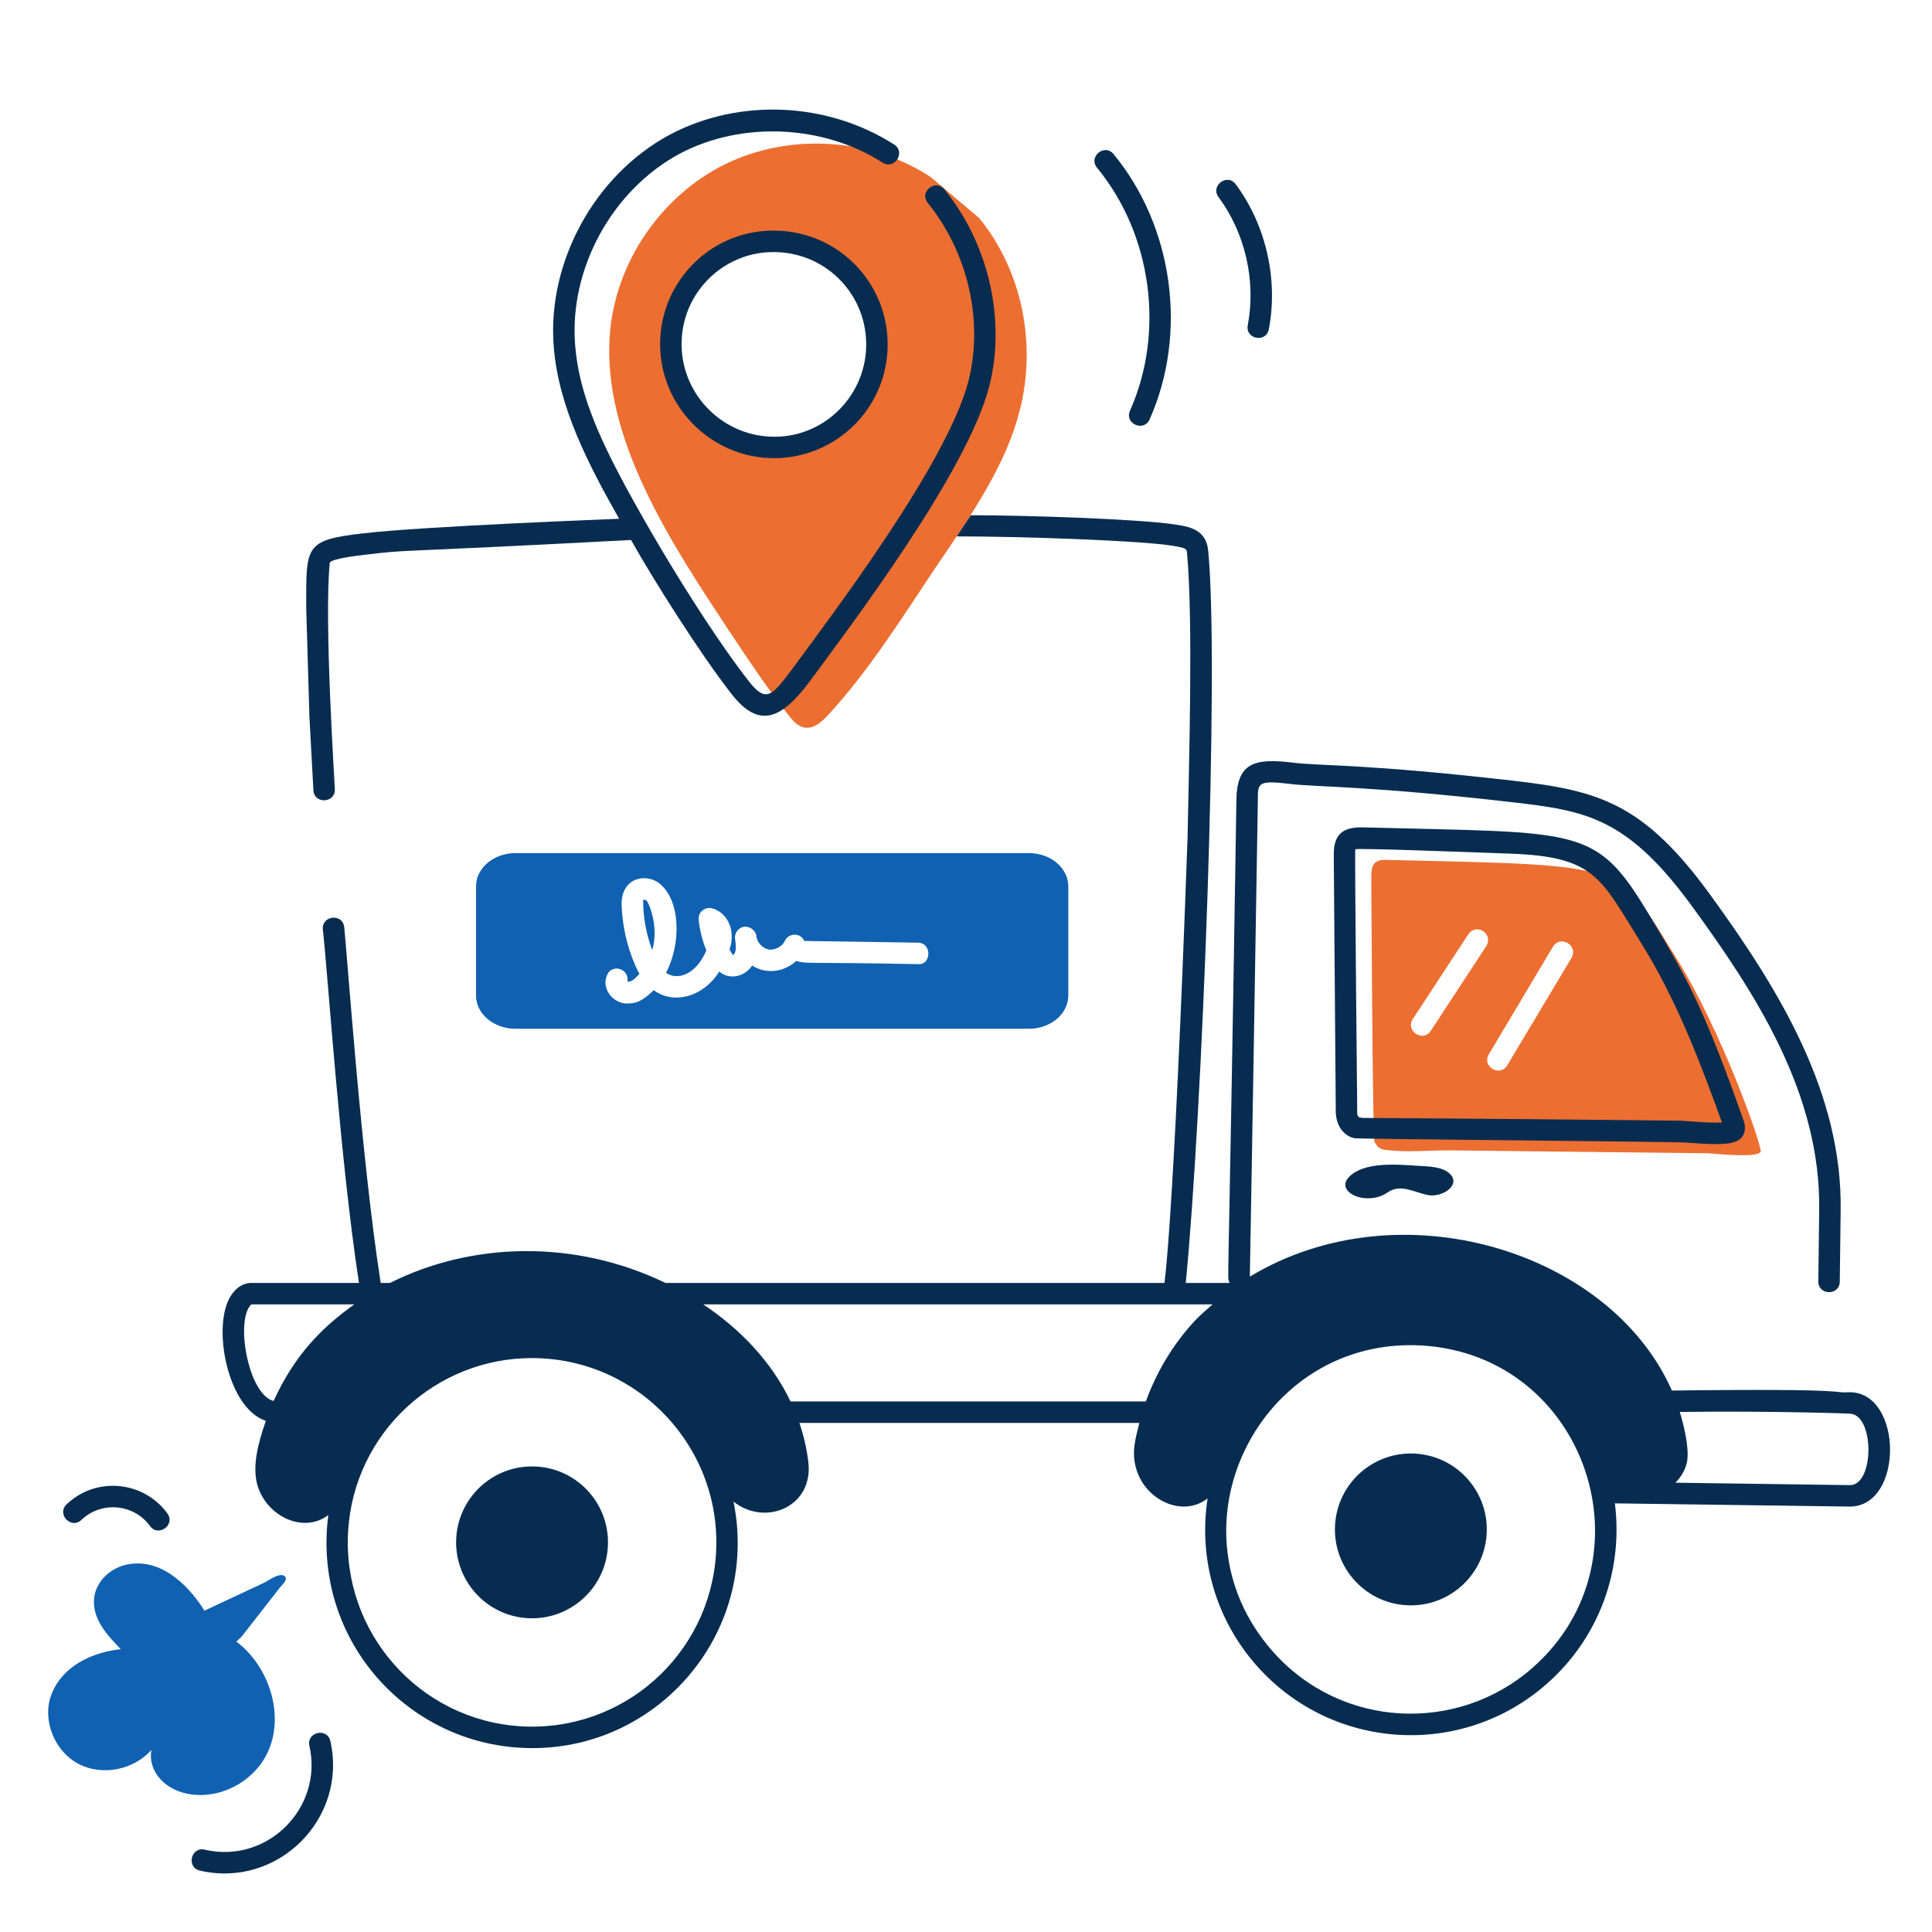 <svg xmlns="http://www.w3.org/2000/svg" xmlns:xlink="http://www.w3.org/1999/xlink" width="500" viewBox="0 0 375 375" height="500" preserveAspectRatio="xMidYMid meet"><path fill="#ec6e31" d="M 325.477 186.133 C 313.723 167.375 317.27 168.02 269.609 166.918 C 266.652 166.691 266.168 167.898 266.168 170.141 C 266.168 170.699 266.418 220.785 266.777 221.566 C 267.109 222.289 267.723 223.008 268.5 223.121 C 272.777 223.789 277.551 223.23 281.883 223.289 C 282.684 223.297 330.445 223.836 331.309 223.844 C 332.363 223.844 341.25 224.898 341.75 223.512 C 341.75 221.504 333.941 199.727 325.477 186.133 Z M 277.719 200.074 C 276.246 202.387 272.719 200.113 274.219 197.797 L 284.992 181.355 C 286.527 179.055 289.953 181.242 288.492 183.633 Z M 305.043 185.91 L 292.547 206.793 C 291.188 209.117 287.527 207.023 288.992 204.625 L 301.43 183.746 C 302.848 181.426 306.402 183.465 305.043 185.91 Z M 305.043 185.91 " fill-opacity="1" fill-rule="nonzero"></path><path fill="#1061b1" d="M 126.609 184.414 C 125.371 181.156 124.832 178.035 124.832 174.637 C 125.066 174.637 125.062 174.621 125.441 174.75 C 125.887 175.082 127.953 179.762 126.609 184.414 Z M 126.609 184.414 " fill-opacity="1" fill-rule="nonzero"></path><path fill="#1061b1" d="M 199.691 165.586 L 100.062 165.586 C 95.844 165.586 92.398 168.473 92.398 172.027 L 92.398 193.242 C 92.398 196.797 95.844 199.684 100.062 199.684 L 199.691 199.684 C 203.914 199.684 207.355 196.797 207.355 193.242 L 207.355 172.027 C 207.355 168.473 203.914 165.586 199.691 165.586 Z M 178.09 187.133 C 156.137 186.707 156.77 187.129 154.543 186.523 C 152.32 188.59 148.824 189.23 145.992 187.41 C 144.402 189.754 141.469 190.176 139.605 188.578 C 136.461 193.613 130.652 195.008 126.887 192.188 C 123.797 195.277 122.332 194.617 121.777 194.797 C 118.98 194.797 116.645 191.891 117.836 189.242 C 118.785 186.984 122.219 188.031 121.777 190.52 C 122.703 190.691 123.555 189.578 124.109 189.023 C 122.289 185.633 120.895 180.941 120.668 175.969 C 120.34 170.73 124.82 169.336 127.777 171.305 C 132.18 174.508 132.242 183.25 129.277 188.801 C 131.324 190.336 135.027 189.371 137.105 184.469 C 136.328 182.578 135.828 180.582 135.605 178.523 C 135.477 176.945 136.914 175.98 138.215 176.305 C 140.926 177 142.949 180.266 141.605 184.301 C 141.66 184.414 141.715 184.469 141.77 184.578 C 142.105 185.246 142.27 185.355 142.328 185.414 C 142.328 185.055 143.086 185.422 142.715 182.469 C 142.715 182.359 142.66 182.246 142.66 182.191 C 142.547 181.023 143.383 180.027 144.492 179.859 C 145.602 179.805 146.656 180.582 146.824 181.691 L 146.824 181.859 C 147.047 183.023 148.047 184.078 149.211 184.301 C 150.379 184.469 151.82 183.746 152.324 182.637 C 153.07 181.039 155.41 180.98 156.098 182.637 C 157.031 182.637 177.312 182.957 178.145 182.969 C 180.988 182.969 180.781 187.469 178.09 187.133 Z M 178.09 187.133 " fill-opacity="1" fill-rule="nonzero"></path><path fill="#1061b1" d="M 54.297 308.184 C 54.77 307.578 56.203 306.402 55.07 305.824 C 54.051 305.309 52.082 306.828 51.199 307.238 C 49.793 307.898 41.09 311.973 39.688 312.629 C 36.211 307.086 30.703 302.211 24.316 303.754 C 21.254 304.492 18.578 307.094 18.266 310.227 C 17.859 314.242 20.852 317.434 23.43 320.086 C 15.703 321.023 11.383 324.91 9.902 329.105 C 8.176 333.992 10.625 339.938 15.215 342.359 C 19.805 344.785 25.961 343.543 29.387 339.66 C 28.633 343.742 32.145 348.184 38.469 348.402 C 44.004 348.59 49.5 345.262 51.891 340.266 C 55.426 332.879 52.129 323.312 45.879 318.633 C 47.551 316.941 44.934 320.18 54.297 308.184 Z M 54.297 308.184 " fill-opacity="1" fill-rule="nonzero"></path><path fill="#ec6e31" d="M 190.086 42.355 L 180.645 34.359 C 169.039 26.75 153.375 25.75 140.883 31.805 C 128.387 37.914 119.5 50.852 118.391 64.68 C 116.691 85.047 130.457 105.703 141.66 122.66 C 145.324 128.156 148.988 133.711 153.098 138.875 C 155.594 142.262 157.895 141.883 160.762 138.766 C 168.758 130.043 175.09 119.883 181.699 109.996 C 188.984 99.371 195.352 89.996 197.969 79.508 C 201.191 66.68 198.414 52.629 190.086 42.355 Z M 149.602 86.84 C 138.551 86.449 129.887 77.23 130.219 66.18 C 130.551 55.129 139.828 46.465 150.82 46.855 C 161.875 47.188 170.535 56.406 170.203 67.457 C 169.871 78.508 160.652 87.172 149.602 86.84 Z M 149.602 86.84 " fill-opacity="1" fill-rule="nonzero"></path><path fill="#072c50" d="M 60.828 153.316 C 60.906 156.098 65.07 155.961 64.992 153.199 C 64.941 151.477 62.891 120.664 64.004 109.254 C 64.176 108.422 69.973 107.777 70.82 107.68 C 80.363 106.555 73.203 107.43 122.484 104.809 C 126.738 112.395 135.809 126.793 141.953 134.652 C 147.434 141.723 151.812 139.426 157.23 132.176 C 164.461 122.305 187.738 91.801 192.055 74.848 C 195.254 61.965 191.906 47.371 183.316 36.77 C 181.57 34.625 178.348 37.258 180.082 39.391 C 187.867 49 190.902 62.203 188.012 73.832 C 183.953 89.805 161.371 119.492 153.895 129.68 C 149.832 135.117 148.719 136.586 145.238 132.094 C 139.789 125.129 130.16 110.531 121.23 94.074 C 115.977 84.27 112.336 75.914 111.637 67.012 C 110.434 52.172 118.801 36.871 131.969 29.812 C 143.961 23.484 159.766 24.188 171.305 31.559 C 173.629 33.043 175.867 29.535 173.547 28.051 C 160.582 19.766 143.488 19.004 130.016 26.137 C 115.418 33.961 106.148 50.906 107.484 67.344 C 108.414 79.152 114.352 90.379 120.172 100.695 C 119.594 100.719 82.176 102.141 70.34 103.539 C 59.023 104.859 59.438 105.992 59.438 118.051 L 60.055 139.051 C 60.164 140.93 60.816 152.918 60.828 153.316 Z M 60.828 153.316 " fill-opacity="1" fill-rule="nonzero"></path><path fill="#072c50" d="M 358.988 270.227 C 355.234 270.484 361.613 269.438 324.516 269.906 C 312.582 242.863 271.777 230.207 242.617 247.777 C 242.562 247.207 242.551 253.523 244.145 155.512 C 244.129 151.926 244.008 151.379 250.684 152.191 C 255.395 152.75 266.145 152.559 293.34 155.691 C 307.926 157.363 315.926 158.59 328.844 176.48 C 340.762 192.918 353.441 212.34 353.102 234.875 L 352.934 248.703 C 352.895 251.461 357.059 251.539 357.102 248.758 L 357.27 234.934 C 357.609 212.258 345.43 192.262 332.219 174.039 C 319.07 155.832 310.348 153.445 293.613 151.527 C 265.359 148.273 256.273 148.668 251.188 148.055 C 243.422 147.098 239.938 147.93 239.977 155.836 C 238.359 259.375 238.137 246.527 238.648 249.016 L 230.156 249.016 C 233.379 216.035 236.703 129.539 234.512 106.941 C 234.176 102.777 230.789 102.223 228.289 101.836 C 221.211 100.719 198.633 100.004 188.418 100.004 C 187.527 101.391 186.586 102.723 185.695 104.113 C 198.406 104.113 221.543 104.922 227.68 105.945 C 230.289 106.387 230.289 106.5 230.402 107.332 C 231.609 120.754 230.777 147.703 230.512 162.367 C 227.762 239.395 225.941 249.578 226.004 249.02 L 129.176 249.02 C 111.469 240.469 91.504 241.094 75.695 249.02 L 73.898 249.02 L 73.824 248.555 C 70.121 224.699 67.426 185.734 66.812 179.969 C 66.504 177.18 62.375 177.711 62.668 180.422 C 63.699 189.77 66.027 225.336 69.68 249.02 L 48.762 249.02 C 47.766 249.02 45.879 249.422 44.453 252.133 C 41.309 258.289 44.293 273.391 51.598 275.781 C 50.086 280.156 48.844 284.785 50.047 288.531 C 51.961 294.438 58.949 297.691 63.73 294.07 C 60.617 317.527 78.125 337.805 100.773 339.227 C 126.719 340.879 147.613 317.52 142.383 291.469 C 148.543 296.367 157.996 292.469 156.887 283.691 C 156.562 281.078 155.977 278.574 155.164 276.188 L 221.145 276.188 C 220.332 279.473 219.559 282.035 220.621 285.367 C 222.539 291.324 229.621 294.551 234.387 290.844 C 232.535 303.086 236.297 314.66 243.898 323.281 C 258.484 339.812 283.711 341.41 300.254 326.809 C 310.25 317.996 315.109 305.035 313.449 291.801 L 359.086 292.426 C 369.555 292.344 369.375 270.227 358.988 270.227 Z M 48.152 254.043 C 48.48 253.43 48.766 253.199 48.766 253.184 L 68.762 253.184 C 62.547 257.617 57.199 262.949 53.109 271.93 C 48.535 270.766 46 258.289 48.152 254.043 Z M 138.973 301.609 C 137.746 321.156 120.961 336.285 101.035 335.07 C 81.355 333.836 66.344 316.816 67.574 297.133 C 68.77 278.008 84.668 263.602 103.223 263.602 C 124.016 263.602 140.25 281.172 138.973 301.609 Z M 153.441 272.02 C 149.746 264.273 143.625 257.93 136.504 253.184 C 169.785 253.184 186.934 253.184 235.359 253.184 C 234.145 254.254 232.902 255.293 231.805 256.484 C 227.566 261.082 224.434 266.434 222.41 272.02 Z M 297.504 323.684 C 282.977 336.5 260.336 335.613 247.02 320.52 C 225.902 296.578 244.469 259.258 276.082 261.164 C 307.984 263.164 321.188 302.789 297.504 323.684 Z M 359.102 288.262 L 325.195 287.793 C 326.336 286.645 327.191 285.238 327.473 283.586 C 327.902 280.988 326.82 276.574 326.043 274.059 C 344.238 273.812 359.52 274.391 358.965 274.391 C 363.863 274.391 363.875 288.223 359.102 288.262 Z M 359.102 288.262 " fill-opacity="1" fill-rule="nonzero"></path><path fill="#072c50" d="M 327.262 221.77 C 329.605 221.957 331.496 222.07 333.02 222.07 C 336.461 222.07 337.992 221.496 338.531 219.922 C 338.531 219.918 338.645 219.453 338.645 219.445 C 338.797 218.57 338.543 217.832 338.387 217.387 C 330.359 194.566 326.918 188.988 320.324 177.949 C 309.691 160.117 307.387 161.746 264.5 160.59 C 260.711 160.512 258.852 161.879 258.883 165.91 L 259.27 215.422 C 259.199 218.727 261.094 220.648 263.02 220.941 C 263.957 221.082 325.152 221.598 327.262 221.77 Z M 263.797 216.871 C 263.762 216.848 263.617 216.707 263.473 216.402 C 263.414 216.281 263.422 215.824 263.434 215.523 C 263.43 214.965 262.926 165.395 263.059 164.84 C 263.621 164.605 282.398 165.297 293.176 165.695 C 309.664 166.273 310.664 170.414 318.535 183.027 C 325.453 194.113 330.059 206.312 334.234 217.875 C 331.68 218.027 326.906 217.531 326.148 217.52 C 256.637 216.793 265.699 217.141 263.797 216.871 Z M 263.797 216.871 " fill-opacity="1" fill-rule="nonzero"></path><path fill="#072c50" d="M 261.828 228.469 C 259.02 231.379 265.277 234.289 269.41 231.406 C 271.898 229.668 274.699 231.543 277.309 231.98 C 279.988 232.426 283.574 230.016 281.465 227.887 C 280 226.41 277.312 226.41 275.18 226.277 C 271.055 226.02 264.742 225.449 261.828 228.469 Z M 261.828 228.469 " fill-opacity="1" fill-rule="nonzero"></path><path fill="#072c50" d="M 274.766 282.152 C 266.645 281.641 259.645 287.816 259.137 295.938 C 258.625 304.062 264.801 311.062 272.922 311.57 C 281.047 312.082 288.047 305.906 288.555 297.781 C 289.066 289.66 282.891 282.66 274.766 282.152 Z M 274.766 282.152 " fill-opacity="1" fill-rule="nonzero"></path><path fill="#072c50" d="M 104.195 284.66 C 96.07 284.152 89.07 290.324 88.562 298.449 C 88.051 306.574 94.227 313.57 102.348 314.082 C 110.473 314.59 117.473 308.418 117.98 300.293 C 118.492 292.168 112.32 285.168 104.195 284.66 Z M 104.195 284.66 " fill-opacity="1" fill-rule="nonzero"></path><path fill="#072c50" d="M 150.898 44.773 C 138.547 44.336 128.5 54.086 128.137 66.117 C 127.758 78.672 137.969 88.93 150.223 88.93 C 162.113 88.93 171.922 79.52 172.285 67.52 C 172.656 55.309 163.082 45.141 150.898 44.773 Z M 149.672 84.758 C 139.801 84.414 132 76.105 132.301 66.242 C 132.605 56.223 141.047 48.562 150.754 48.938 C 160.641 49.23 168.426 57.457 168.121 67.395 C 167.828 77.297 159.488 85.152 149.672 84.758 Z M 149.672 84.758 " fill-opacity="1" fill-rule="nonzero"></path><path fill="#072c50" d="M 219.332 79.715 C 218.207 82.242 222.016 83.914 223.141 81.406 C 230.57 64.711 227.762 44.016 216.145 29.914 C 214.398 27.781 211.176 30.434 212.934 32.562 C 223.57 45.477 226.141 64.426 219.332 79.715 Z M 219.332 79.715 " fill-opacity="1" fill-rule="nonzero"></path><path fill="#072c50" d="M 242.191 63.121 C 241.668 65.844 245.762 66.625 246.281 63.902 C 248.129 54.215 245.727 43.699 239.863 35.773 C 238.219 33.559 234.879 36.039 236.512 38.25 C 241.703 45.258 243.824 54.555 242.191 63.121 Z M 242.191 63.121 " fill-opacity="1" fill-rule="nonzero"></path><path fill="#072c50" d="M 60.055 338.863 C 62.777 350.945 51.844 361.84 39.746 359.023 C 37.094 358.367 36.094 362.453 38.805 363.082 C 53.855 366.586 67.516 353.031 64.125 337.945 C 63.512 335.25 59.461 336.18 60.055 338.863 Z M 60.055 338.863 " fill-opacity="1" fill-rule="nonzero"></path><path fill="#072c50" d="M 12.93 291.992 C 10.93 293.895 13.824 296.91 15.805 295.008 C 19.664 291.328 25.953 291.855 29.121 296.203 C 30.742 298.426 34.109 295.977 32.484 293.746 C 27.922 287.484 18.699 286.48 12.93 291.992 Z M 12.93 291.992 " fill-opacity="1" fill-rule="nonzero"></path></svg>